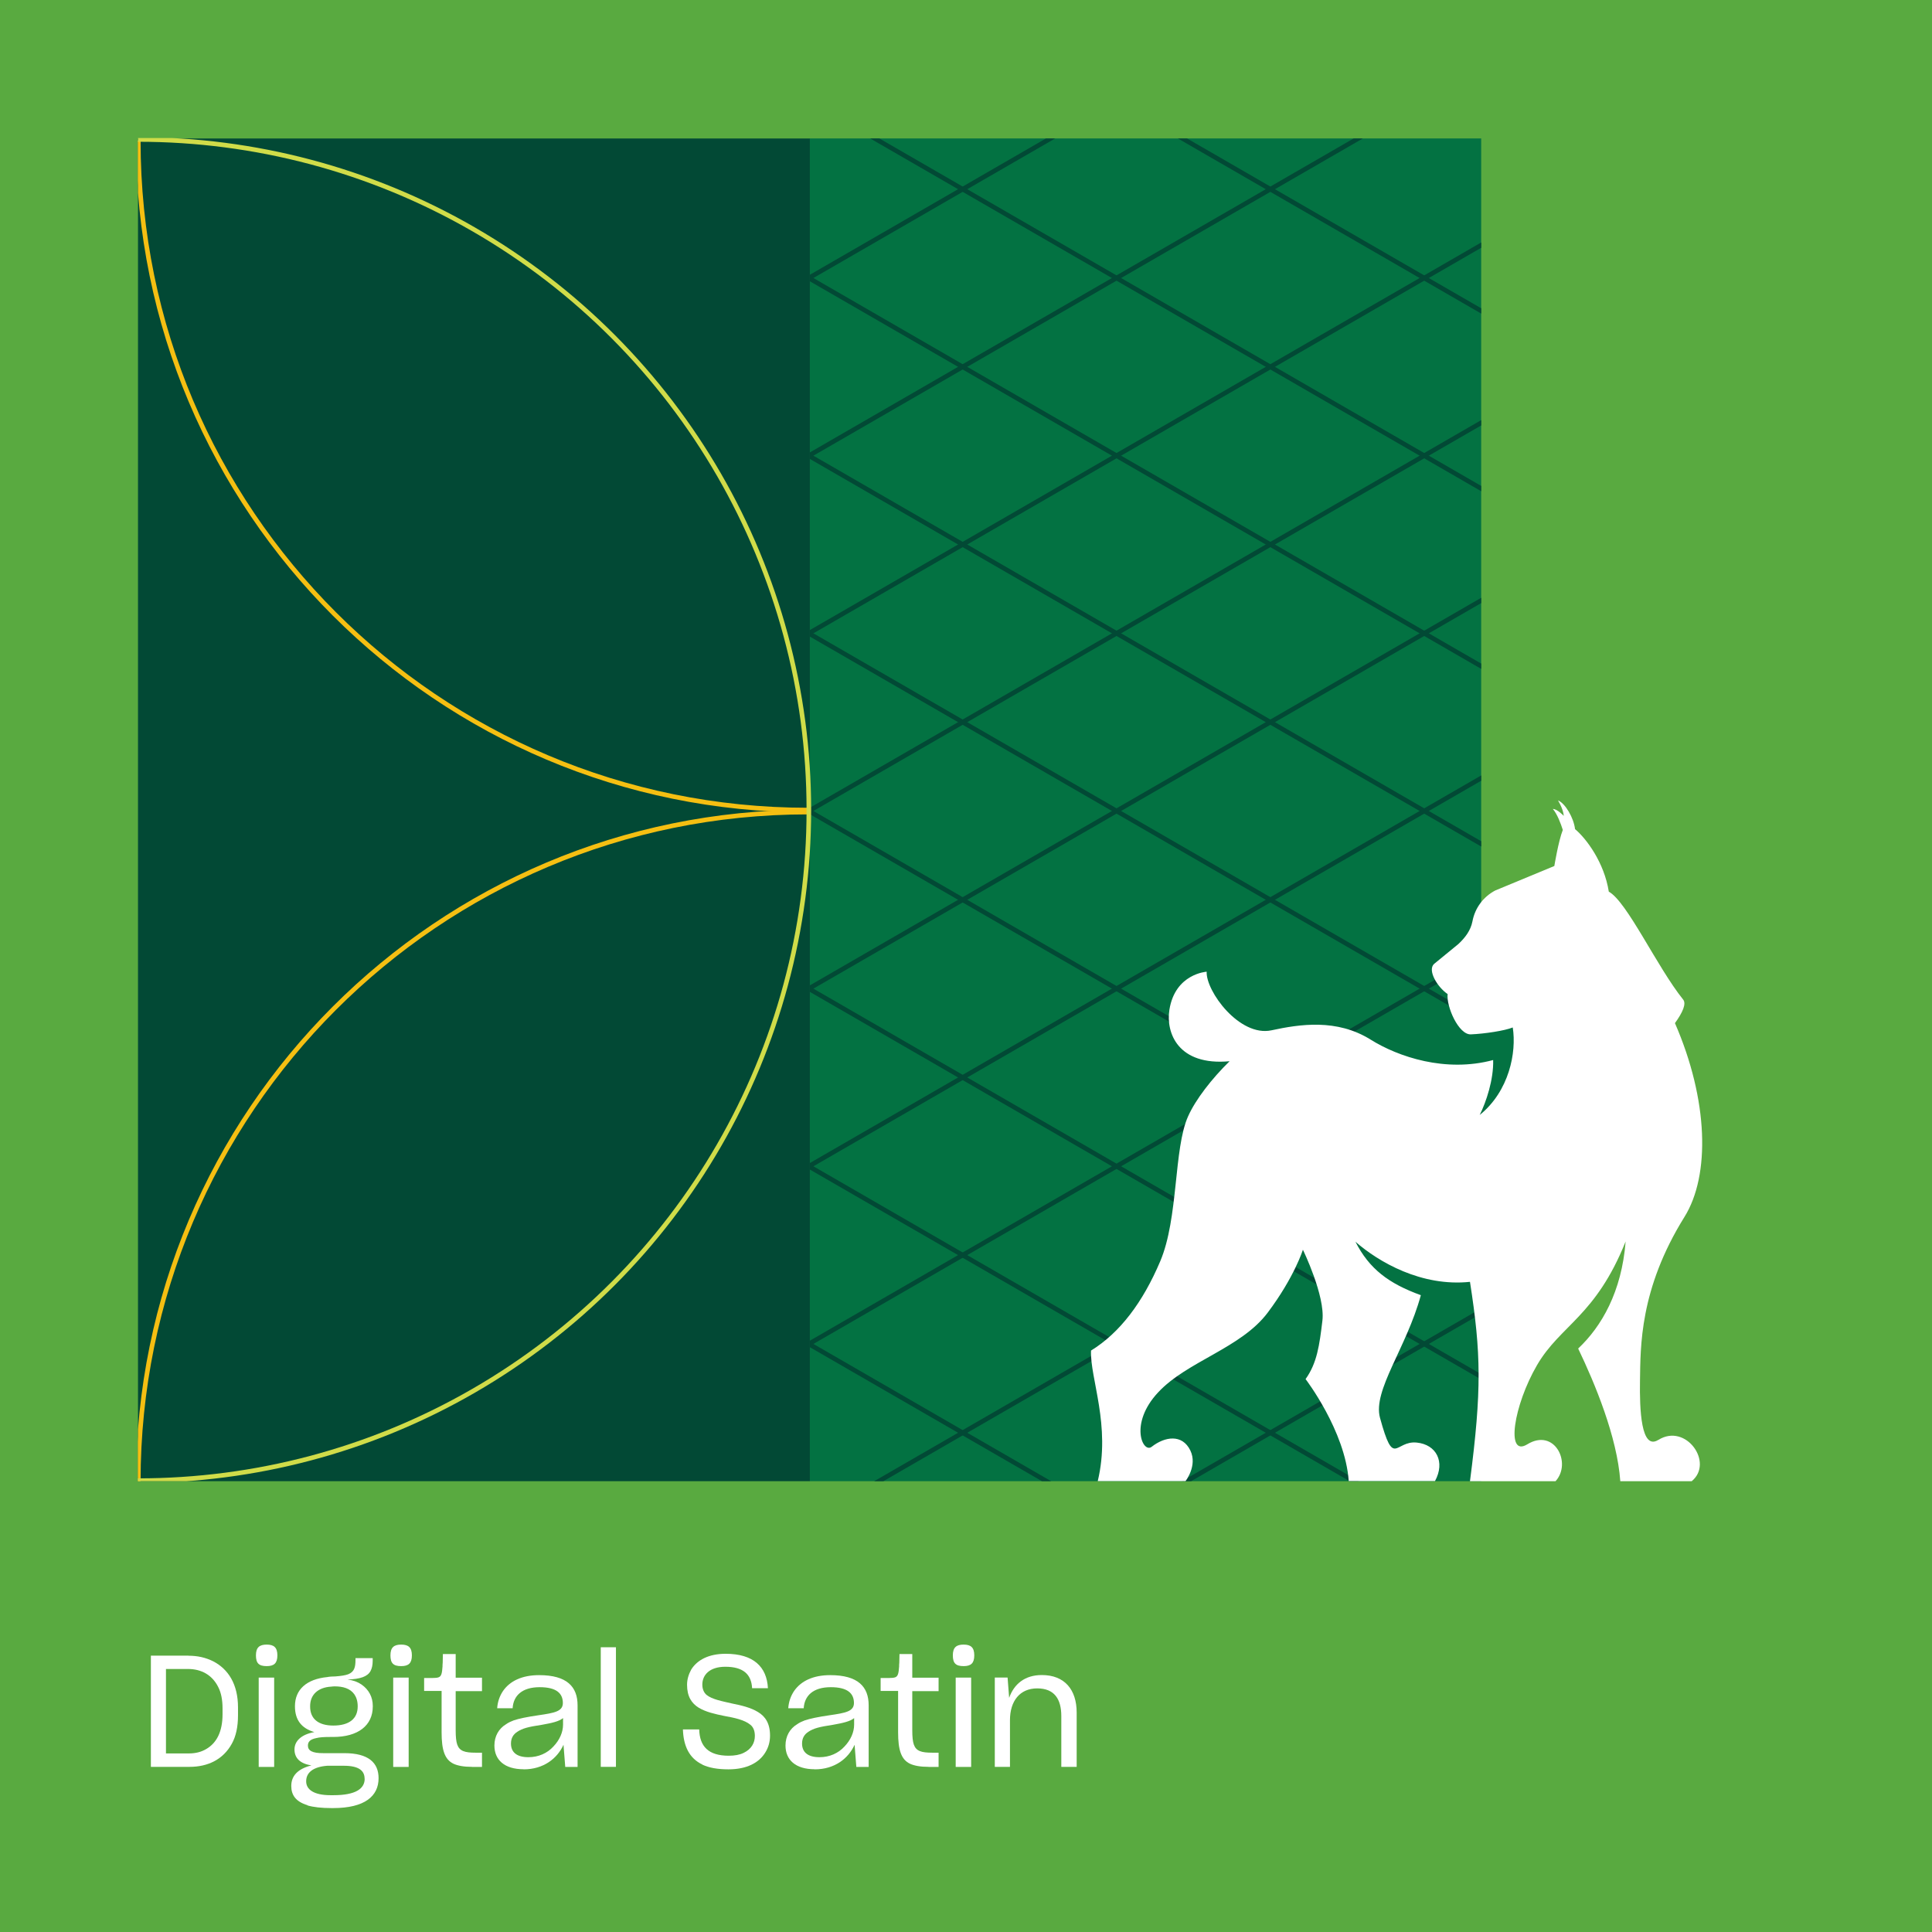 <?xml version="1.0" encoding="UTF-8"?><svg id="ARTWORK" xmlns="http://www.w3.org/2000/svg" xmlns:xlink="http://www.w3.org/1999/xlink" viewBox="0 0 210 210"><rect x="0" y="0" width="210" height="210" fill="#808080" stroke="none"/><defs><style>.cls-1{clip-path:url(#clippath-6);}.cls-2{fill:#330096;}.cls-3{stroke:#d0dc49;}.cls-3,.cls-4,.cls-5,.cls-6,.cls-7,.cls-8,.cls-9,.cls-10{fill:none;}.cls-3,.cls-4,.cls-5,.cls-7,.cls-8,.cls-9,.cls-10{stroke-miterlimit:10;stroke-width:.5px;}.cls-4{stroke:#024935;}.cls-5{stroke:#2064d4;}.cls-11{fill:#59aa40;}.cls-12{fill:#024935;}.cls-13{fill:#fff;}.cls-14{fill:#f5bf12;}.cls-7{stroke:#d0dc49;}.cls-15{clip-path:url(#clippath-1);}.cls-16{fill:#037242;}.cls-17{clip-path:url(#clippath-5);}.cls-8{stroke:#f5bf12;}.cls-9{stroke:#037242;}.cls-18{clip-path:url(#clippath-2);}.cls-10{stroke:#59aa40;}.cls-19{clip-path:url(#clippath);}</style><clipPath id="clippath"><rect class="cls-6" x="15" y="285" width="146" height="146" transform="translate(-270 446) rotate(-90)"/></clipPath><clipPath id="clippath-1"><rect class="cls-6" x="15" y="15" width="146" height="146" transform="translate(0 176) rotate(-90)"/></clipPath><clipPath id="clippath-2"><rect class="cls-6" x="78.72" y="24.36" width="164.63" height="146" transform="translate(63.67 258.4) rotate(-90)"/></clipPath><clipPath id="clippath-3"><rect class="cls-2" x="-255" y="-255" width="146" height="146" transform="translate(0 -364) rotate(-90)"/></clipPath><clipPath id="clippath-4"><rect class="cls-6" x="285" y="-255" width="146" height="146" transform="translate(540 176) rotate(-90)"/></clipPath><clipPath id="clippath-5"><rect class="cls-6" x="-255" y="15" width="146" height="146"/></clipPath><clipPath id="clippath-6"><polygon class="cls-6" points="183 161 -101.37 445.37 -101.37 460.63 37 599 183 599 183 161"/></clipPath></defs><g class="cls-19"><line class="cls-5" x1="206.16" y1="358" x2="206.16" y2="129.43"/><line class="cls-5" x1="198.78" y1="358" x2="198.78" y2="129.43"/><line class="cls-5" x1="191.39" y1="358" x2="191.39" y2="129.43"/><line class="cls-5" x1="184.01" y1="358" x2="184.01" y2="129.43"/><line class="cls-5" x1="176.62" y1="358" x2="176.62" y2="129.43"/><line class="cls-5" x1="169.24" y1="358" x2="169.24" y2="129.43"/><line class="cls-5" x1="161.85" y1="358" x2="161.85" y2="129.43"/><line class="cls-5" x1="154.47" y1="358" x2="154.47" y2="129.43"/><line class="cls-5" x1="147.08" y1="358" x2="147.08" y2="129.43"/><line class="cls-5" x1="139.7" y1="358" x2="139.7" y2="129.43"/><line class="cls-5" x1="132.31" y1="358" x2="132.31" y2="129.43"/><line class="cls-5" x1="124.93" y1="358" x2="124.93" y2="129.43"/><line class="cls-5" x1="117.54" y1="358" x2="117.54" y2="129.43"/><line class="cls-5" x1="110.16" y1="358" x2="110.16" y2="129.43"/><line class="cls-5" x1="102.77" y1="358" x2="102.77" y2="129.43"/><line class="cls-5" x1="95.39" y1="358" x2="95.39" y2="129.43"/><line class="cls-5" x1="88" y1="358" x2="88" y2="129.43"/></g><rect class="cls-11" y="0" width="210" height="210"/><ellipse class="cls-16" cx="162" cy="114.5" rx="7" ry="9.5"/><g class="cls-15"><rect class="cls-16" x="78.72" y="24.36" width="164.63" height="146" transform="translate(63.67 258.4) rotate(-90)"/><rect class="cls-12" x="-57.97" y="15.05" width="146" height="146" transform="translate(-73.02 103.08) rotate(-90)"/><path class="cls-8" d="M14.92,15.27c0,40.19-32.58,72.78-72.78,72.78"/><path class="cls-8" d="M15.03,15.27c0,40.19,32.58,72.78,72.78,72.78"/><path class="cls-8" d="M14.92,161.05c0-40.19-32.58-72.78-72.78-72.78"/><path class="cls-8" d="M15.03,161.05c0-40.19,32.58-72.78,72.78-72.78"/><g class="cls-18"><line class="cls-4" x1="405.67" y1="484.01" x2="-96.06" y2="194.34"/><line class="cls-4" x1="405.67" y1="464.7" x2="-96.06" y2="175.03"/><line class="cls-4" x1="405.67" y1="445.4" x2="-96.06" y2="155.72"/><line class="cls-4" x1="405.67" y1="426.09" x2="-96.06" y2="136.41"/><line class="cls-4" x1="405.67" y1="406.78" x2="-96.06" y2="117.1"/><line class="cls-4" x1="405.67" y1="387.47" x2="-96.06" y2="97.79"/><line class="cls-4" x1="405.67" y1="368.16" x2="-96.06" y2="78.48"/><line class="cls-4" x1="405.67" y1="348.85" x2="-96.06" y2="59.17"/><line class="cls-4" x1="405.67" y1="329.54" x2="-96.06" y2="39.86"/><line class="cls-4" x1="405.67" y1="310.23" x2="-96.06" y2="20.55"/><line class="cls-4" x1="405.67" y1="290.92" x2="-96.06" y2="1.24"/><line class="cls-4" x1="405.67" y1="271.61" x2="-96.06" y2="-18.07"/><line class="cls-4" x1="405.67" y1="252.3" x2="-96.06" y2="-37.38"/><line class="cls-4" x1="405.67" y1="232.99" x2="-96.06" y2="-56.69"/><line class="cls-4" x1="405.67" y1="213.68" x2="-96.06" y2="-76"/><line class="cls-4" x1="405.67" y1="194.37" x2="-96.06" y2="-95.31"/><line class="cls-4" x1="405.67" y1="175.06" x2="-96.06" y2="-114.62"/><line class="cls-4" x1="405.67" y1="155.75" x2="-96.06" y2="-133.93"/><line class="cls-4" x1="405.67" y1="136.44" x2="-96.06" y2="-153.24"/><line class="cls-4" x1="405.67" y1="117.13" x2="-96.06" y2="-172.55"/><line class="cls-4" x1="405.67" y1="97.82" x2="-96.06" y2="-191.86"/><line class="cls-4" x1="405.67" y1="78.51" x2="-96.06" y2="-211.17"/><line class="cls-4" x1="405.67" y1="59.2" x2="-96.06" y2="-230.48"/><line class="cls-4" x1="405.67" y1="39.89" x2="-96.06" y2="-249.79"/><line class="cls-4" x1="405.67" y1="1.27" x2="-96.06" y2="-288.41"/><line class="cls-4" x1="405.67" y1="20.58" x2="-96.06" y2="-269.1"/><line class="cls-4" x1="-96.06" y1="484.01" x2="405.67" y2="194.34"/><line class="cls-4" x1="-96.06" y1="464.7" x2="405.67" y2="175.03"/><line class="cls-4" x1="-96.06" y1="445.4" x2="405.67" y2="155.72"/><line class="cls-4" x1="-96.06" y1="426.09" x2="405.67" y2="136.41"/><line class="cls-4" x1="-96.06" y1="406.78" x2="405.67" y2="117.1"/><line class="cls-4" x1="-96.06" y1="387.47" x2="405.67" y2="97.79"/><line class="cls-4" x1="-96.06" y1="368.16" x2="405.67" y2="78.48"/><line class="cls-4" x1="-96.06" y1="348.85" x2="405.67" y2="59.17"/><line class="cls-4" x1="-96.06" y1="329.54" x2="405.67" y2="39.86"/><line class="cls-4" x1="-96.06" y1="310.23" x2="405.67" y2="20.55"/><line class="cls-4" x1="-96.06" y1="290.92" x2="405.67" y2="1.24"/><line class="cls-4" x1="-96.06" y1="271.61" x2="405.67" y2="-18.07"/><line class="cls-4" x1="-96.06" y1="252.3" x2="405.67" y2="-37.38"/><line class="cls-4" x1="-96.06" y1="232.99" x2="405.67" y2="-56.69"/><line class="cls-4" x1="-96.06" y1="213.68" x2="405.67" y2="-76"/><line class="cls-4" x1="-96.06" y1="194.37" x2="405.67" y2="-95.31"/><line class="cls-4" x1="-96.06" y1="175.06" x2="405.67" y2="-114.62"/><line class="cls-4" x1="-96.06" y1="155.75" x2="405.67" y2="-133.93"/><line class="cls-4" x1="-96.06" y1="136.44" x2="405.67" y2="-153.24"/><line class="cls-4" x1="-96.06" y1="117.13" x2="405.67" y2="-172.55"/><line class="cls-4" x1="-96.06" y1="97.82" x2="405.67" y2="-191.86"/><line class="cls-4" x1="-96.06" y1="78.51" x2="405.67" y2="-211.17"/><line class="cls-4" x1="-96.06" y1="59.2" x2="405.67" y2="-230.48"/><line class="cls-4" x1="-96.06" y1="39.89" x2="405.67" y2="-249.79"/><line class="cls-4" x1="-96.06" y1="1.27" x2="405.67" y2="-288.41"/><line class="cls-4" x1="-96.06" y1="20.58" x2="405.67" y2="-269.1"/></g><circle class="cls-7" cx="15.03" cy="88.05" r="72.89"/></g><rect class="cls-6" x="15" y="161" width="180" height="49.1"/><path class="cls-13" d="M20.49,179.97c.99,0,1.87.2,2.69.61,1.63.85,2.69,2.48,2.69,5.01v.85c0,1.26-.22,2.29-.68,3.11-.93,1.68-2.57,2.5-4.59,2.5h-4.2v-12.09h4.1ZM18.04,190.59h2.48c.73,0,1.34-.15,1.9-.48,1.12-.65,1.77-1.87,1.77-3.79v-.61c0-.95-.15-1.73-.49-2.38-.66-1.28-1.82-1.92-3.28-1.92h-2.38v9.18Z"/><path class="cls-13" d="M27.82,179.93c0-.87.39-1.17,1.17-1.17s1.16.31,1.16,1.17-.37,1.17-1.16,1.17c-.85,0-1.17-.31-1.17-1.17ZM28.12,182.35h1.68v9.71h-1.68v-9.71Z"/><path class="cls-13" d="M33.43,196.22c-1.29-.39-1.77-1.11-1.77-2.09,0-1.07.66-1.85,2.19-2.24-1.26-.19-1.84-.82-1.84-1.73s.73-1.63,2.16-1.89c-1.41-.41-2.11-1.33-2.11-2.8v-.02c0-1.8,1.26-2.94,3.52-3.16.19-.05.65-.07.87-.07.65-.05,1.09-.12,1.41-.24.65-.27.78-.75.78-1.56v-.19h1.87v.29c0,.46-.08.83-.24,1.12-.32.59-1.09.87-2.52.92h.03c.59.07,1.09.25,1.5.53.82.56,1.24,1.39,1.24,2.33v.07c0,2.06-1.6,3.31-4.3,3.31h-.32c-.66,0-1.17.03-1.51.12-.71.14-.92.42-.92.82,0,.54.46.83,1.68.82h2.28c2.62,0,3.72,1.04,3.72,2.72,0,1.94-1.48,3.25-4.95,3.25h-.15c-1.12,0-1.99-.1-2.63-.29ZM39.63,193.34c0-.85-.59-1.41-2.26-1.41h-1.8c-1.55.12-2.29.75-2.29,1.68v.02c0,.85.78,1.5,2.65,1.5h.31c2.43,0,3.4-.71,3.4-1.79ZM38.88,185.49v-.03c0-.54-.14-.97-.36-1.29-.46-.65-1.24-.87-2.16-.87-.15,0-.25.02-.37.03-1.39.08-2.29.85-2.28,2.14v.03c0,1.33.9,2.06,2.52,2.06,1.73,0,2.65-.75,2.65-2.07Z"/><path class="cls-13" d="M42.44,179.93c0-.87.39-1.17,1.17-1.17s1.16.31,1.16,1.17-.37,1.17-1.16,1.17c-.85,0-1.17-.31-1.17-1.17ZM42.74,182.35h1.68v9.71h-1.68v-9.71Z"/><path class="cls-13" d="M51.31,192.05c-.87,0-1.55-.12-2.02-.34-.95-.46-1.29-1.48-1.29-3.42v-4.49h-1.9v-1.41h.93c.29,0,.51-.02.66-.08.29-.12.36-.44.41-1.17,0-.08,0-.24.02-.42,0-.39.02-.8.02-.93h1.39v2.57h2.86v1.46h-2.86v4.25c0,.71.05,1.22.17,1.56.25.71.83.88,1.99.88h.7v1.55h-1.07Z"/><path class="cls-13" d="M56.92,192.31c-2.09,0-3.18-1.02-3.18-2.58,0-1.02.48-1.84,1.26-2.31.27-.19.54-.31.83-.42.59-.2,1.41-.37,2.7-.56,1.72-.25,2.65-.41,2.65-1.33,0-1.05-.7-1.72-2.52-1.72-1.92,0-2.86.93-2.94,2.29h-1.68c.05-.71.27-1.33.63-1.87.75-1.09,2.07-1.73,3.93-1.73,3.03,0,4.18,1.27,4.18,3.28v6.7h-1.34l-.19-2.41c-.68,1.5-2.18,2.67-4.33,2.67ZM60.15,189.84c.68-.71,1.05-1.56,1.05-2.38v-.71c-.42.36-1.24.54-2.31.73-1.48.22-2.11.39-2.65.75-.46.29-.7.71-.7,1.29,0,.92.61,1.48,1.89,1.48,1.12,0,2.06-.44,2.72-1.16Z"/><path class="cls-13" d="M65.3,179.05h1.65v13h-1.65v-13Z"/><path class="cls-13" d="M76.35,191.8c-1.43-.68-2.06-2.01-2.12-3.82h1.77c.05,1.85,1,2.86,3.21,2.86.66,0,1.19-.1,1.62-.31.85-.41,1.22-1.09,1.22-1.84,0-.53-.15-.94-.48-1.21-.65-.54-1.72-.76-2.87-.97-.99-.2-1.96-.42-2.74-.88-.78-.48-1.28-1.22-1.28-2.5,0-.59.17-1.14.46-1.67.65-1.02,1.87-1.7,3.74-1.7,3.01,0,4.47,1.41,4.59,3.74h-1.72c-.08-1.53-.99-2.33-2.91-2.33-1.7,0-2.5.88-2.5,1.94,0,.49.17.87.46,1.12.61.49,1.67.68,2.8.94,1,.2,2.01.44,2.79.92.8.48,1.31,1.24,1.31,2.57,0,.66-.17,1.27-.51,1.82-.68,1.12-2.01,1.84-4.01,1.84-1.19,0-2.11-.17-2.84-.51Z"/><path class="cls-13" d="M88.56,192.31c-2.09,0-3.18-1.02-3.18-2.58,0-1.02.48-1.84,1.26-2.31.27-.19.54-.31.83-.42.6-.2,1.41-.37,2.7-.56,1.72-.25,2.65-.41,2.65-1.33,0-1.05-.7-1.72-2.52-1.72-1.92,0-2.86.93-2.94,2.29h-1.68c.05-.71.27-1.33.63-1.87.75-1.09,2.07-1.73,3.93-1.73,3.03,0,4.18,1.27,4.18,3.28v6.7h-1.34l-.19-2.41c-.68,1.5-2.18,2.67-4.33,2.67ZM91.79,189.84c.68-.71,1.05-1.56,1.05-2.38v-.71c-.42.36-1.24.54-2.31.73-1.48.22-2.11.39-2.65.75-.46.29-.7.71-.7,1.29,0,.92.61,1.48,1.89,1.48,1.12,0,2.06-.44,2.72-1.16Z"/><path class="cls-13" d="M100.93,192.05c-.87,0-1.55-.12-2.02-.34-.95-.46-1.29-1.48-1.29-3.42v-4.49h-1.9v-1.41h.94c.29,0,.51-.02.66-.08.29-.12.36-.44.41-1.17,0-.08,0-.24.02-.42,0-.39.02-.8.02-.93h1.39v2.57h2.86v1.46h-2.86v4.25c0,.71.05,1.22.17,1.56.25.71.83.88,1.99.88h.7v1.55h-1.07Z"/><path class="cls-13" d="M103.57,179.93c0-.87.39-1.17,1.17-1.17s1.16.31,1.16,1.17-.37,1.17-1.16,1.17c-.85,0-1.17-.31-1.17-1.17ZM103.88,182.35h1.68v9.71h-1.68v-9.71Z"/><path class="cls-13" d="M108.13,192.05v-9.71h1.39l.17,2.21c.53-1.5,1.7-2.48,3.55-2.48,2.5,0,3.79,1.61,3.79,4.08v5.9h-1.67v-5.52c0-1.82-.73-3.01-2.62-3.01s-2.96,1.38-2.96,3.45v5.08h-1.67Z"/><rect class="cls-2" x="-255" y="-255" width="146" height="146" transform="translate(0 -364) rotate(-90)"/><g class="cls-17"><rect class="cls-14" x="-109" y="161" width="146" height="146"/><rect class="cls-11" x="37" y="161" width="146" height="146"/><rect class="cls-16" x="-109" y="15" width="146" height="146"/><rect class="cls-12" x="-109" y="-172.04" width="146" height="187.04"/><rect class="cls-12" x="37" y="-131" width="146" height="146"/><polygon class="cls-11" points="37 15 -109 161 37 307 37 15"/><path class="cls-12" d="M37,15h0v146H-109C-109,80.42-43.58,15,37,15Z" transform="translate(52 124) rotate(90)"/><polygon class="cls-12" points="37 307 183 161 37 15 37 307"/><rect class="cls-14" x="37" y="15" width="146" height="146"/><circle class="cls-10" cx="37" cy="161" r="73.22"/><line class="cls-9" x1="37" y1="161" x2="-109" y2="161"/><line class="cls-9" x1="37" y1="161" x2="-255" y2="453"/><line class="cls-9" x1="37" y1="161" x2="-175.47" y2="-51.47"/><path class="cls-3" d="M37,234.22c-40.44,0-73.22-32.78-73.22-73.22S-3.44,87.78,37,87.78"/><path class="cls-3" d="M-35.78,15c0,40.19,32.58,72.78,72.78,72.78"/><path class="cls-10" d="M109.78,15c0,40.19-32.58,72.78-72.78,72.78"/><path class="cls-10" d="M-35.78,15c0-40.19,32.58-72.78,72.78-72.78"/><line class="cls-9" x1="37" y1="161" x2="-89.43" y2="113.62"/><line class="cls-9" x1="37" y1="161" x2="-89.43" y2="208.38"/><g class="cls-1"><circle class="cls-8" cx="-109" cy="453" r="242.79"/><circle class="cls-8" cx="-109" cy="453" r="252.13"/><circle class="cls-8" cx="-109" cy="453" r="261.46"/><circle class="cls-8" cx="-109" cy="453" r="270.8"/><circle class="cls-8" cx="-109" cy="453" r="280.14"/><circle class="cls-8" cx="-109" cy="453" r="289.48"/><circle class="cls-8" cx="-109" cy="453" r="298.81"/><circle class="cls-8" cx="-109" cy="453" r="308.15"/><circle class="cls-8" cx="-109" cy="453" r="317.49"/><circle class="cls-8" cx="-109" cy="453" r="326.83"/><circle class="cls-8" cx="-109" cy="453" r="336.16"/><circle class="cls-8" cx="-109" cy="453" r="345.5"/><circle class="cls-8" cx="-109" cy="453" r="354.84"/><circle class="cls-8" cx="-109" cy="453" r="364.18"/><circle class="cls-8" cx="-109" cy="453" r="373.51"/><circle class="cls-8" cx="-109" cy="453" r="382.85"/><circle class="cls-8" cx="-109" cy="453" r="392.19"/><circle class="cls-8" cx="-109" cy="453" r="401.53"/></g></g><path class="cls-13" d="M180.25,156.51c-1.88,1.18-2.04-3.32-1.99-6.43.06-3.66-.07-9.93,4.83-17.8,2.83-4.54,2.6-12.73-1.03-21.07.87-1.2,1.24-2.12.9-2.55-2.86-3.56-6.1-10.65-8.09-11.74-.5-3.17-2.43-5.76-3.67-6.8-.14-1.22-1.06-2.8-1.85-3.12.62,1.05.62,1.68.62,1.68,0,0-.7-.75-1.18-.75.48.57.86,1.58,1.08,2.28-.48,1.22-.92,3.92-.92,3.92l-6.42,2.66c-1.3.68-2.21,1.91-2.48,3.35-.19.99-.79,1.78-1.53,2.47l-2.65,2.17c-.72.68.34,2.49,1.48,3.27-.15,1.35,1.19,4.43,2.52,4.38,1.5-.06,3.71-.4,4.56-.75.43,2.7-.39,6.93-3.59,9.51.7-1.41,1.52-3.84,1.46-5.97-5.17,1.39-10.31-.34-13.32-2.22-3.67-2.29-7.68-1.68-10.78-1.01-3.47.74-7.14-4.25-7.04-6.37,0,0-3.42.2-4.05,4.13-.4,2.51.93,6.12,6.54,5.6-1.94,1.9-3.7,4.17-4.51,5.99-1.58,3.52-1.03,11.05-3.03,15.76-1.89,4.45-4.37,7.76-7.52,9.7-.12,3.03,2.18,8.14.73,14.19h9.54s1.32-1.67.53-3.32c-.88-1.83-2.78-1.53-4.21-.41-.96.75-2.47-2.51.69-5.9,3.15-3.4,9.02-4.81,11.93-8.69,2.91-3.88,3.82-6.83,3.82-6.83,0,0,2.44,5.01,2.12,7.7s-.59,4.63-1.83,6.36c0,0,4.31,5.62,4.69,11.08h9.38c1.13-2.08.15-3.97-1.99-4.18-2.4-.24-2.47,2.86-3.99-2.69-.81-2.98,2.88-7.6,4.44-13.33-3.5-1.27-5.61-2.86-7.11-5.81,2.53,2.21,7.18,4.91,12.45,4.36,1.21,7.76,1.29,11.74,0,21.67h9.3c1.8-1.96-.1-5.83-3.07-4.01-2.38,1.46-1.48-4.25,1.06-8.61s6.37-5.3,9.63-13.44c-.43,5.48-2.62,9.25-5.16,11.64,1.81,3.77,4.24,9.6,4.58,14.42h7.76c2.45-2.01-.64-6.36-3.62-4.49Z"/></svg>